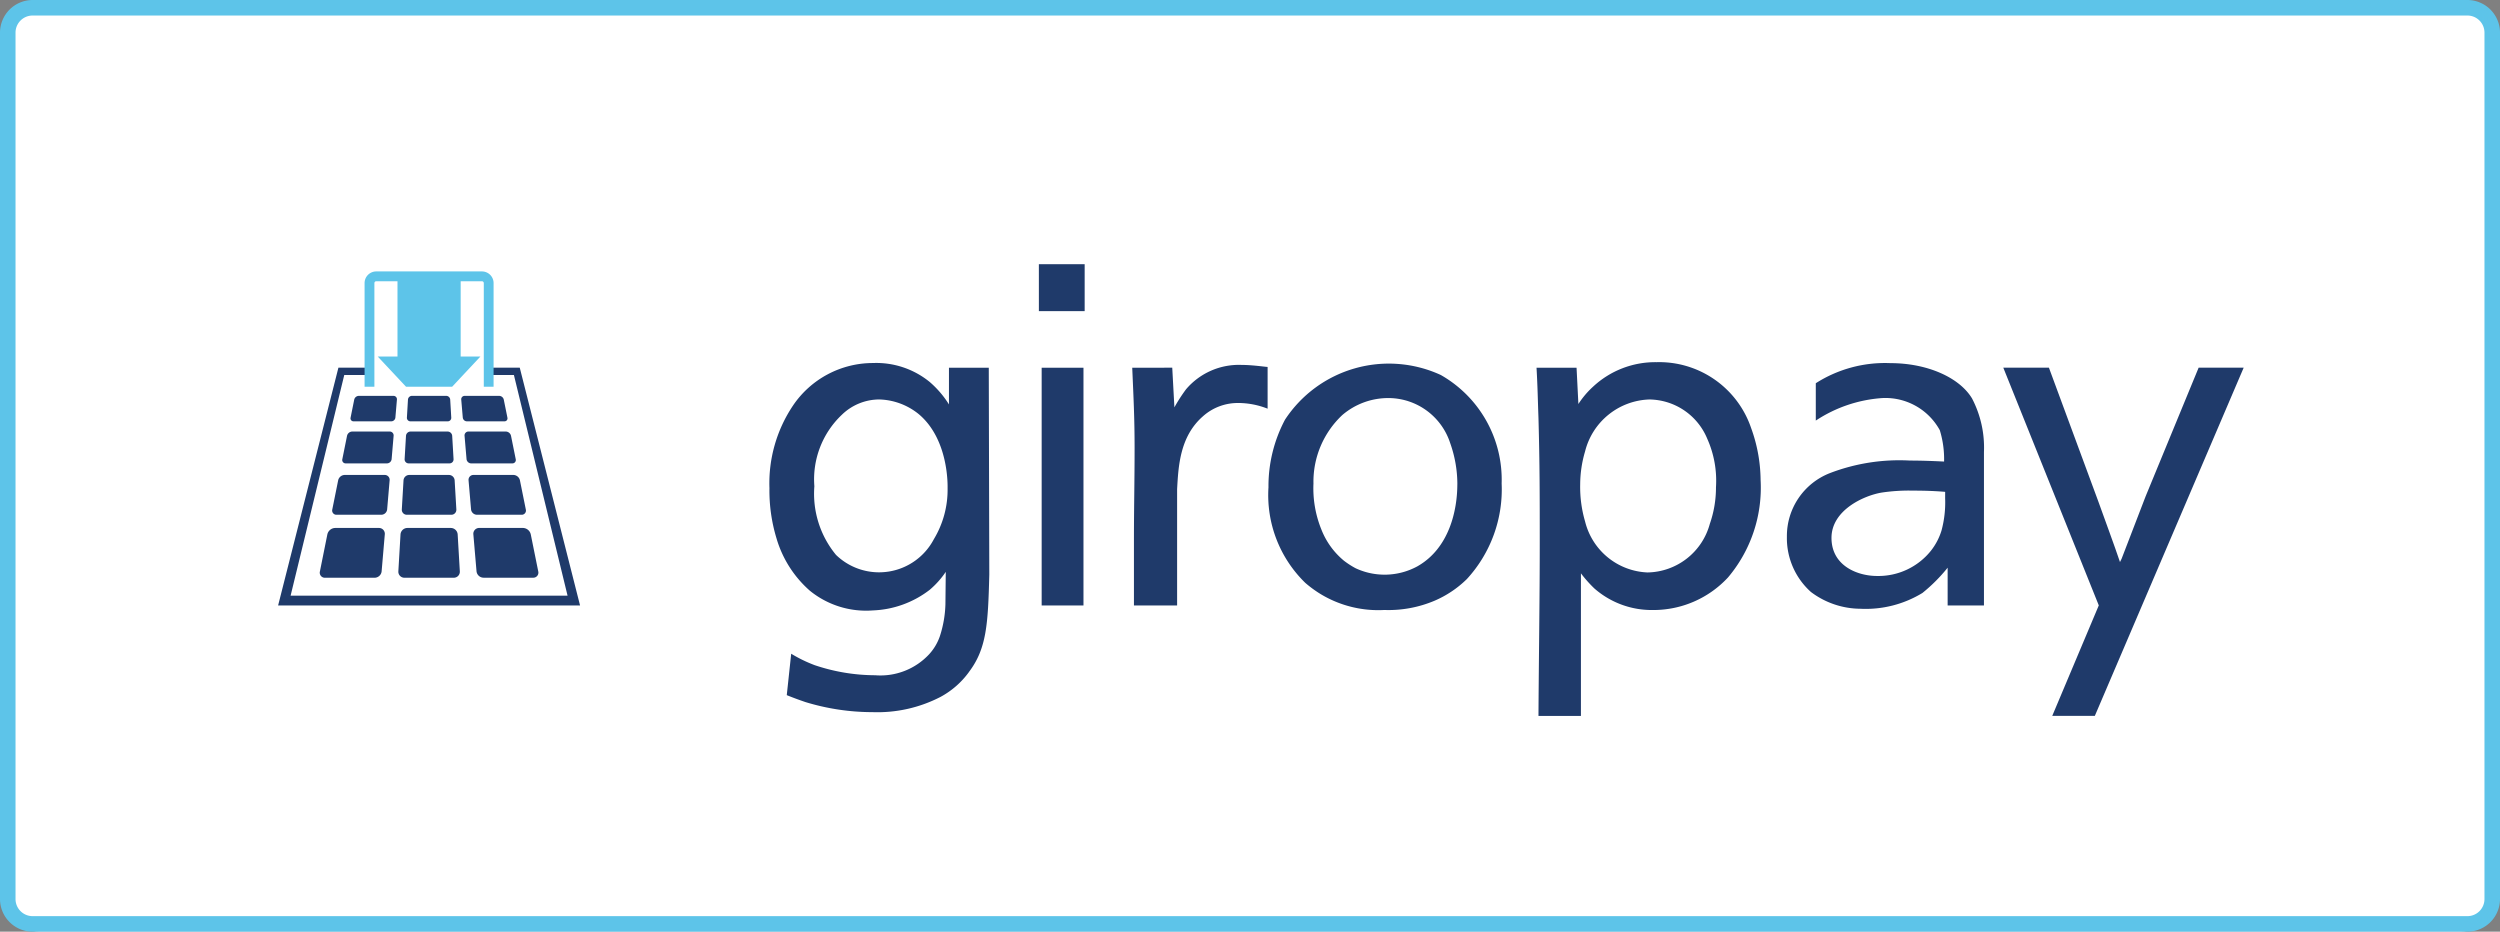<svg id="Original" xmlns="http://www.w3.org/2000/svg" viewBox="0 0 161 60"><rect x="0" y="0" width="161" height="60" fill="#808080" stroke="none"/><defs><style>.cls-1{fill:#fff;}.cls-2{fill:#5dc4e9;}.cls-3{fill:#1f3a6a;}</style></defs><path class="cls-1" d="M2.628,0H158.372A2.628,2.628,0,0,1,161,2.628V57.372A2.628,2.628,0,0,1,158.372,60H2.628A2.628,2.628,0,0,1,0,57.372V2.628A2.628,2.628,0,0,1,2.628,0Z"/><path class="cls-2" d="M158.9,1A1.101,1.101,0,0,1,160,2.1V57.9a1.101,1.101,0,0,1-1.1,1.1H2.1A1.101,1.101,0,0,1,1,57.9V2.1A1.101,1.101,0,0,1,2.1,1H158.9m0-1H2.1A2.106,2.106,0,0,0,0,2.1V57.9A2.106,2.106,0,0,0,2.1,60H158.9a2.106,2.106,0,0,0,2.1-2.1V2.1A2.106,2.106,0,0,0,158.9,0Z"/><polygon class="cls-3" points="33.472 23.678 31.706 23.678 31.706 24.151 33.096 24.151 36.551 38.361 18.715 38.361 22.17 24.151 23.561 24.151 23.561 23.678 21.794 23.678 17.91 38.993 37.356 38.993 33.472 23.678"/><path class="cls-2" d="M31.036,17.48H24.23a.752.752,0,0,0-.751.751v6.675h.632v-6.675a.121.121,0,0,1,.119-.119h1.368v4.85H24.328l1.821,1.944h2.968l1.82-1.944H29.667v-4.85h1.369a.121.121,0,0,1,.12.119v6.675h.631v-6.675A.752.752,0,0,0,31.036,17.48Z"/><path class="cls-3" d="M26.203,33.151h2.86a.323.323,0,0,0,.326-.345l-.11-1.874a.372.372,0,0,0-.366-.345h-2.56a.372.372,0,0,0-.366.345l-.11,1.874A.323.323,0,0,0,26.203,33.151Z"/><path class="cls-3" d="M24.776,30.587H22.193a.441.441,0,0,0-.414.339l-.38,1.886a.273.273,0,0,0,.278.339h2.88a.385.385,0,0,0,.375-.344l.16-1.875A.313.313,0,0,0,24.776,30.587Z"/><path class="cls-3" d="M26.319,29.842h2.629a.259.259,0,0,0,.261-.276l-.088-1.499a.298.298,0,0,0-.293-.276H26.439a.298.298,0,0,0-.293.276l-.088,1.499A.259.259,0,0,0,26.319,29.842Z"/><path class="cls-3" d="M25.097,27.791h-2.416a.353.353,0,0,0-.331.271l-.304,1.509a.218.218,0,0,0,.222.271h2.653a.307.307,0,0,0,.3-.276l.128-1.5A.25.25,0,0,0,25.097,27.791Z"/><path class="cls-3" d="M32.991,29.842a.218.218,0,0,0,.222-.271l-.305-1.509a.353.353,0,0,0-.332-.271H30.17a.25.25,0,0,0-.253.276l.128,1.5a.308.308,0,0,0,.3.276Z"/><path class="cls-3" d="M26.433,27.134h2.4a.226.226,0,0,0,.228-.242l-.068-1.157a.26.26,0,0,0-.256-.242H26.529a.26.26,0,0,0-.256.242l-.068,1.157A.226.226,0,0,0,26.433,27.134Z"/><path class="cls-3" d="M32.484,27.134a.191.191,0,0,0,.194-.237l-.236-1.166a.309.309,0,0,0-.29-.237H29.926a.219.219,0,0,0-.222.241l.099,1.158a.269.269,0,0,0,.263.241Z"/><path class="cls-3" d="M25.34,25.494H23.103a.309.309,0,0,0-.29.237l-.235,1.166a.191.191,0,0,0,.194.237H25.2a.269.269,0,0,0,.263-.241l.099-1.158A.219.219,0,0,0,25.34,25.494Z"/><path class="cls-3" d="M33.586,33.151a.272.272,0,0,0,.277-.339l-.381-1.886a.442.442,0,0,0-.414-.339H30.491a.313.313,0,0,0-.316.344l.161,1.875a.385.385,0,0,0,.375.344Z"/><path class="cls-3" d="M29.035,34.001H26.232a.447.447,0,0,0-.439.414l-.139,2.377a.388.388,0,0,0,.391.414h3.177a.388.388,0,0,0,.391-.414l-.139-2.377A.447.447,0,0,0,29.035,34.001Z"/><path class="cls-3" d="M24.402,34.001H21.58a.529.529,0,0,0-.497.407l-.481,2.392a.327.327,0,0,0,.333.407h3.192a.461.461,0,0,0,.45-.413l.204-2.378A.375.375,0,0,0,24.402,34.001Z"/><path class="cls-3" d="M34.18,34.407a.53.53,0,0,0-.497-.407H30.864a.375.375,0,0,0-.38.413l.204,2.378a.461.461,0,0,0,.45.413h3.192a.327.327,0,0,0,.333-.407Z"/><path class="cls-3" d="M69.776,23.681H67.083V38.993h2.693ZM61.025,31.438a6.174,6.174,0,0,1-.885,3.287,3.985,3.985,0,0,1-6.301,1.01,6.184,6.184,0,0,1-1.394-4.42,5.723,5.723,0,0,1,1.778-4.611,3.47,3.47,0,0,1,2.399-.979,4.205,4.205,0,0,1,2.54.941c1.95,1.63,1.863,4.623,1.863,4.771m1.373,11.842C63.539,41.773,63.629,40.209,63.711,37l-.034-13.32h-2.564v2.365a6.343,6.343,0,0,0-1.236-1.443,5.443,5.443,0,0,0-3.661-1.223A6.218,6.218,0,0,0,51.07,26.117a8.982,8.982,0,0,0-1.518,5.321,10.593,10.593,0,0,0,.454,3.229A7.158,7.158,0,0,0,52.15,38.038a5.739,5.739,0,0,0,4.065,1.273,6.38,6.38,0,0,0,3.661-1.329,5.667,5.667,0,0,0,1.031-1.154l-.022,2.101a7.259,7.259,0,0,1-.356,2.039,3.311,3.311,0,0,1-.687,1.161,4.285,4.285,0,0,1-3.482,1.357,12.274,12.274,0,0,1-3.896-.65A9.015,9.015,0,0,1,50.953,42.1l-.285,2.667c.431.173.748.291,1.208.448a14.787,14.787,0,0,0,4.313.647,8.847,8.847,0,0,0,4.378-.98,5.474,5.474,0,0,0,1.833-1.603m4.504-23.242h2.948V17.015H66.903Zm12.874,5.916a5.181,5.181,0,0,1,1.856.366V23.63c-.136,0-.962-.128-1.648-.128a4.463,4.463,0,0,0-3.607,1.571,10.51,10.51,0,0,0-.748,1.16l-.138-2.553H72.916c.082,1.92.152,3.257.152,5.149,0,2.218-.042,3.783-.042,5.98v4.181H75.806V31.496c.083-1.452.168-3.374,1.656-4.68a3.363,3.363,0,0,1,2.314-.862m14.076,5.235c0,1.673-.52,4.124-2.575,5.284a4.413,4.413,0,0,1-3.977.121,5.372,5.372,0,0,1-.75-.484,4.946,4.946,0,0,1-1.454-2.012,7.049,7.049,0,0,1-.509-2.961,5.884,5.884,0,0,1,1.856-4.407,4.554,4.554,0,0,1,3.008-1.095,4.19,4.19,0,0,1,3.941,2.901,7.915,7.915,0,0,1,.462,2.653m.599,6.117a8.534,8.534,0,0,0,2.253-6.168,7.757,7.757,0,0,0-3.918-6.988,7.999,7.999,0,0,0-10.033,2.876,9.137,9.137,0,0,0-1.065,4.357A7.882,7.882,0,0,0,84.064,37.54a7.575,7.575,0,0,0,.975.713,7.172,7.172,0,0,0,4.114,1.03,7.613,7.613,0,0,0,3.236-.598,6.764,6.764,0,0,0,2.062-1.379"/><path class="cls-3" d="M99.078,26.936c.082,2.96.082,5.064.082,8.039,0,3.71-.062,7.423-.082,11.129h2.734V36.922a8.038,8.038,0,0,0,.865.974,5.605,5.605,0,0,0,3.773,1.389,6.545,6.545,0,0,0,4.835-2.099,8.959,8.959,0,0,0,2.098-6.273,10.028,10.028,0,0,0-.614-3.357,6.254,6.254,0,0,0-6.087-4.232,5.873,5.873,0,0,0-4.087,1.577,5.696,5.696,0,0,0-.947,1.117l-.118-2.338H98.952C99.023,24.902,99.034,25.726,99.078,26.936Zm2.686,4.269a7.557,7.557,0,0,1,.315-2.134,4.416,4.416,0,0,1,4.141-3.345,4.084,4.084,0,0,1,3.724,2.522,6.633,6.633,0,0,1,.565,3.134,7.119,7.119,0,0,1-.398,2.361,4.23,4.23,0,0,1-4.007,3.123,4.319,4.319,0,0,1-4.025-3.284A7.906,7.906,0,0,1,101.764,31.205Z"/><path class="cls-3" d="M141.592,23.679l-3.415,8.288L136.633,35.98l-.106.216c-.388-1.149-.923-2.583-1.411-3.945l-3.166-8.573h-2.938l6.15,15.309-2.997,7.115h2.742L144.493,23.679Z"/><path class="cls-3" d="M127.001,25.664c-.798-1.337-2.857-2.278-5.262-2.278a8.275,8.275,0,0,0-4.802,1.294v2.406a8.843,8.843,0,0,1,4.286-1.451,3.996,3.996,0,0,1,3.7,2.069,6.336,6.336,0,0,1,.276,2.02c-.708-.035-1.464-.064-2.199-.064a12.489,12.489,0,0,0-5.143.804,4.348,4.348,0,0,0-2.781,4.103,4.653,4.653,0,0,0,1.546,3.555,5.343,5.343,0,0,0,3.181,1.082,7.008,7.008,0,0,0,4.003-1.018,10.579,10.579,0,0,0,1.622-1.626v2.43h2.339V29.106A6.838,6.838,0,0,0,127.001,25.664Zm-1.734,6.43a6.94,6.94,0,0,1-.233,2.069,3.985,3.985,0,0,1-.685,1.308,4.334,4.334,0,0,1-3.466,1.622c-1.259,0-2.935-.655-2.935-2.453,0-1.785,2.083-2.727,3.238-2.919a11.89,11.89,0,0,1,2.024-.125c.686,0,1.372.021,2.058.079Z"/></svg>